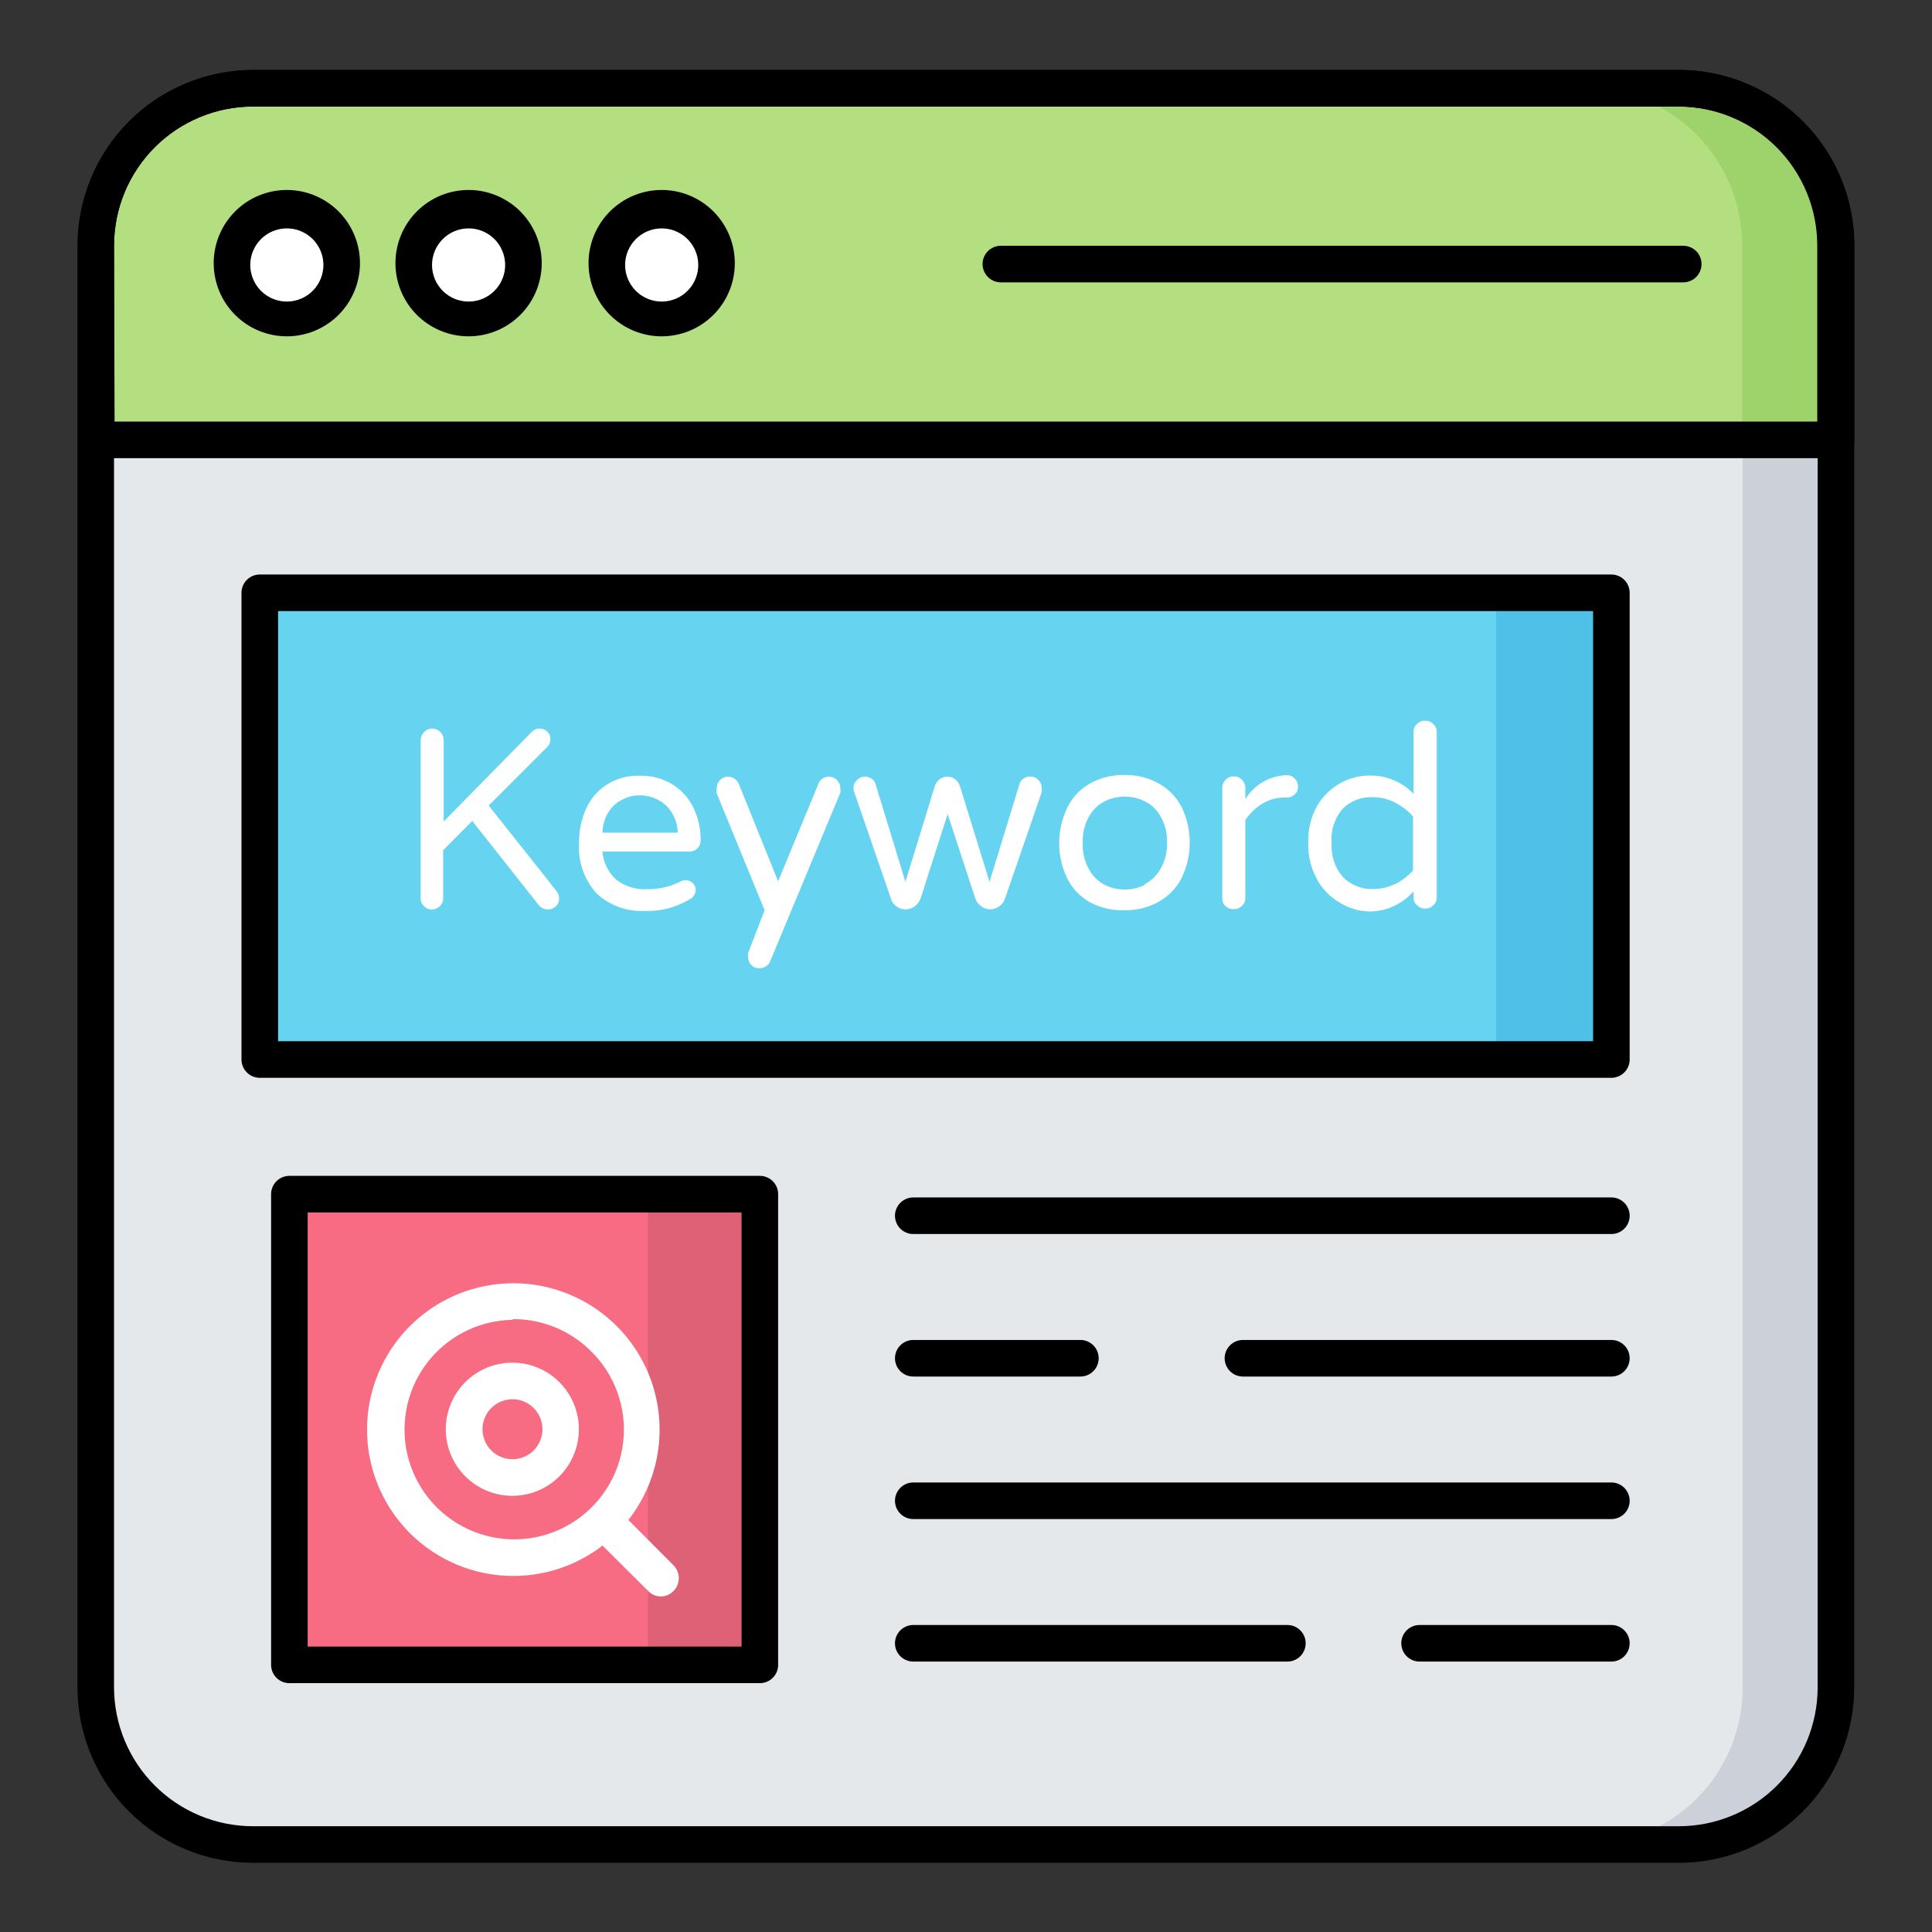 <svg xmlns="http://www.w3.org/2000/svg" xmlns:xlink="http://www.w3.org/1999/xlink" width="512" zoomAndPan="magnify" viewBox="0 0 384 384" height="512" preserveAspectRatio="xMidYMid meet" version="1.0"><rect x="0" y="0" width="384" height="384" fill="#333333" stroke="none"/><defs><clipPath id="430194ce4d"><path d="M 15.359 13.578 L 368.609 13.578 L 368.609 370.578 L 15.359 370.578 Z M 15.359 13.578 " clip-rule="nonzero"/></clipPath><clipPath id="d35ddb6a54"><path d="M 15.359 13.578 L 368.609 13.578 L 368.609 92 L 15.359 92 Z M 15.359 13.578 " clip-rule="nonzero"/></clipPath></defs><path fill="#e4e8eb" d="M 50.359 17.539 L 333.648 17.539 C 334.672 17.539 335.688 17.59 336.707 17.691 C 337.723 17.789 338.73 17.941 339.73 18.141 C 340.734 18.34 341.723 18.586 342.699 18.883 C 343.68 19.18 344.637 19.523 345.582 19.914 C 346.523 20.305 347.449 20.742 348.348 21.223 C 349.25 21.707 350.125 22.23 350.973 22.797 C 351.82 23.367 352.641 23.973 353.43 24.621 C 354.219 25.27 354.977 25.957 355.699 26.68 C 356.422 27.402 357.105 28.156 357.754 28.945 C 358.402 29.738 359.008 30.555 359.574 31.406 C 360.145 32.254 360.668 33.129 361.148 34.031 C 361.629 34.934 362.066 35.855 362.457 36.801 C 362.848 37.742 363.191 38.703 363.488 39.684 C 363.785 40.66 364.031 41.648 364.23 42.652 C 364.43 43.652 364.582 44.664 364.68 45.68 C 364.781 46.699 364.832 47.715 364.832 48.738 L 364.832 335.414 C 364.832 336.438 364.781 337.457 364.68 338.473 C 364.582 339.488 364.43 340.5 364.23 341.5 C 364.031 342.504 363.785 343.492 363.488 344.469 C 363.191 345.449 362.848 346.41 362.457 347.352 C 362.066 348.297 361.629 349.219 361.148 350.121 C 360.668 351.023 360.145 351.898 359.574 352.746 C 359.008 353.598 358.402 354.418 357.754 355.207 C 357.105 355.996 356.422 356.754 355.699 357.477 C 354.977 358.199 354.219 358.883 353.43 359.531 C 352.641 360.18 351.82 360.789 350.973 361.355 C 350.125 361.922 349.25 362.445 348.348 362.93 C 347.449 363.41 346.523 363.848 345.582 364.238 C 344.637 364.629 343.68 364.973 342.699 365.27 C 341.723 365.566 340.734 365.812 339.73 366.012 C 338.73 366.211 337.723 366.363 336.707 366.461 C 335.688 366.562 334.672 366.613 333.648 366.613 L 50.359 366.613 C 49.336 366.613 48.32 366.562 47.301 366.461 C 46.285 366.363 45.277 366.211 44.273 366.012 C 43.273 365.812 42.285 365.566 41.309 365.27 C 40.328 364.973 39.371 364.629 38.426 364.238 C 37.48 363.848 36.559 363.41 35.66 362.93 C 34.758 362.445 33.883 361.922 33.035 361.355 C 32.188 360.789 31.367 360.18 30.578 359.531 C 29.789 358.883 29.031 358.199 28.309 357.477 C 27.586 356.754 26.902 355.996 26.254 355.207 C 25.605 354.418 25 353.598 24.434 352.746 C 23.863 351.898 23.34 351.023 22.859 350.121 C 22.379 349.219 21.941 348.297 21.551 347.352 C 21.16 346.41 20.816 345.449 20.52 344.469 C 20.223 343.492 19.977 342.504 19.777 341.5 C 19.578 340.5 19.426 339.488 19.328 338.473 C 19.227 337.457 19.176 336.438 19.176 335.414 L 19.176 48.738 C 19.176 47.715 19.227 46.699 19.328 45.68 C 19.426 44.664 19.578 43.652 19.777 42.652 C 19.977 41.648 20.223 40.66 20.52 39.684 C 20.816 38.703 21.16 37.742 21.551 36.801 C 21.941 35.855 22.379 34.934 22.859 34.031 C 23.34 33.129 23.863 32.254 24.434 31.406 C 25 30.555 25.605 29.738 26.254 28.945 C 26.902 28.156 27.586 27.402 28.309 26.68 C 29.031 25.957 29.789 25.27 30.578 24.621 C 31.367 23.973 32.188 23.367 33.035 22.797 C 33.883 22.23 34.758 21.707 35.66 21.223 C 36.559 20.742 37.48 20.305 38.426 19.914 C 39.371 19.523 40.328 19.18 41.309 18.883 C 42.285 18.586 43.273 18.34 44.273 18.141 C 45.277 17.941 46.285 17.789 47.301 17.691 C 48.32 17.59 49.336 17.539 50.359 17.539 Z M 50.359 17.539 " fill-opacity="1" fill-rule="nonzero"/><path fill="#f76c82" d="M 57.48 237.348 L 150.992 237.348 L 150.992 330.906 L 57.48 330.906 Z M 57.48 237.348 " fill-opacity="1" fill-rule="nonzero"/><path fill="#000000" d="M 128.785 237.309 L 151.027 237.309 L 151.027 330.906 L 128.785 330.906 Z M 128.785 237.309 " fill-opacity="0.1" fill-rule="nonzero"/><path fill="#66d4f1" d="M 51.629 117.824 L 320.273 117.824 L 320.273 210.586 L 51.629 210.586 Z M 51.629 117.824 " fill-opacity="1" fill-rule="nonzero"/><path fill="#4fc0e8" d="M 297.379 117.824 L 320.273 117.824 L 320.273 210.586 L 297.379 210.586 Z M 297.379 117.824 " fill-opacity="1" fill-rule="nonzero"/><path fill="#ccd1d9" d="M 364.793 48.738 L 364.793 335.414 C 364.793 336.434 364.746 337.449 364.645 338.465 C 364.547 339.48 364.398 340.488 364.199 341.488 C 364 342.488 363.754 343.477 363.457 344.449 C 363.164 345.426 362.82 346.387 362.43 347.328 C 362.043 348.27 361.609 349.191 361.129 350.09 C 360.648 350.992 360.129 351.863 359.562 352.715 C 358.996 353.562 358.391 354.379 357.746 355.168 C 357.102 355.957 356.418 356.715 355.699 357.438 C 354.98 358.16 354.227 358.844 353.441 359.492 C 352.656 360.141 351.84 360.75 350.992 361.316 C 350.148 361.887 349.277 362.41 348.379 362.895 C 347.48 363.375 346.562 363.812 345.621 364.207 C 344.68 364.598 343.723 364.945 342.75 365.242 C 341.773 365.543 340.789 365.793 339.789 365.996 C 338.789 366.195 337.785 366.348 336.77 366.453 C 335.758 366.555 334.742 366.609 333.723 366.613 L 315.188 366.613 C 316.207 366.613 317.227 366.562 318.242 366.461 C 319.262 366.363 320.27 366.211 321.27 366.012 C 322.273 365.812 323.262 365.566 324.238 365.27 C 325.215 364.973 326.176 364.629 327.121 364.238 C 328.062 363.848 328.984 363.41 329.887 362.93 C 330.785 362.445 331.66 361.922 332.512 361.355 C 333.359 360.789 334.18 360.18 334.969 359.531 C 335.758 358.883 336.516 358.199 337.234 357.477 C 337.957 356.754 338.645 355.996 339.293 355.207 C 339.938 354.418 340.547 353.598 341.113 352.746 C 341.68 351.898 342.207 351.023 342.688 350.121 C 343.168 349.219 343.605 348.297 343.996 347.352 C 344.387 346.41 344.73 345.449 345.027 344.469 C 345.324 343.492 345.57 342.504 345.77 341.5 C 345.969 340.5 346.117 339.488 346.219 338.473 C 346.32 337.457 346.367 336.438 346.367 335.414 L 346.367 48.738 C 346.367 47.715 346.32 46.691 346.219 45.672 C 346.117 44.656 345.969 43.645 345.766 42.637 C 345.566 41.633 345.316 40.641 345.02 39.664 C 344.723 38.684 344.379 37.719 343.984 36.773 C 343.594 35.828 343.156 34.902 342.672 34 C 342.188 33.098 341.66 32.223 341.09 31.371 C 340.52 30.52 339.91 29.699 339.262 28.91 C 338.609 28.117 337.922 27.363 337.199 26.641 C 336.473 25.918 335.715 25.23 334.922 24.582 C 334.129 23.934 333.305 23.328 332.453 22.762 C 331.602 22.191 330.723 21.668 329.82 21.188 C 328.918 20.707 327.992 20.273 327.043 19.883 C 326.098 19.496 325.133 19.152 324.152 18.859 C 323.172 18.562 322.18 18.316 321.176 18.121 C 320.172 17.926 319.16 17.777 318.141 17.68 C 317.121 17.582 316.102 17.535 315.078 17.539 L 333.723 17.539 C 334.742 17.543 335.758 17.598 336.77 17.699 C 337.785 17.805 338.789 17.957 339.789 18.16 C 340.789 18.359 341.773 18.609 342.75 18.91 C 343.723 19.207 344.68 19.555 345.621 19.945 C 346.562 20.34 347.48 20.777 348.379 21.258 C 349.277 21.742 350.148 22.266 350.992 22.836 C 351.84 23.402 352.656 24.012 353.441 24.66 C 354.227 25.309 354.98 25.996 355.699 26.715 C 356.418 27.438 357.102 28.195 357.746 28.984 C 358.391 29.773 358.996 30.59 359.562 31.441 C 360.129 32.289 360.648 33.16 361.129 34.062 C 361.609 34.961 362.043 35.883 362.43 36.824 C 362.82 37.766 363.164 38.727 363.457 39.703 C 363.754 40.676 364 41.664 364.199 42.664 C 364.398 43.664 364.547 44.672 364.645 45.688 C 364.746 46.703 364.793 47.719 364.793 48.738 Z M 364.793 48.738 " fill-opacity="1" fill-rule="nonzero"/><path fill="#b4df80" d="M 364.793 87.426 L 364.793 48.738 C 364.793 47.719 364.746 46.703 364.645 45.688 C 364.547 44.672 364.398 43.664 364.199 42.664 C 364 41.664 363.754 40.676 363.457 39.703 C 363.164 38.727 362.82 37.766 362.43 36.824 C 362.043 35.883 361.609 34.961 361.129 34.062 C 360.648 33.16 360.129 32.289 359.562 31.441 C 358.996 30.59 358.391 29.773 357.746 28.984 C 357.102 28.195 356.418 27.438 355.699 26.715 C 354.98 25.996 354.227 25.309 353.441 24.66 C 352.656 24.012 351.84 23.402 350.992 22.836 C 350.148 22.27 349.277 21.742 348.379 21.258 C 347.48 20.777 346.562 20.34 345.621 19.945 C 344.68 19.555 343.723 19.207 342.75 18.91 C 341.773 18.609 340.789 18.359 339.789 18.16 C 338.789 17.957 337.785 17.805 336.77 17.699 C 335.758 17.598 334.742 17.543 333.723 17.539 L 50.25 17.539 C 49.227 17.539 48.211 17.59 47.191 17.691 C 46.176 17.789 45.168 17.941 44.168 18.141 C 43.164 18.34 42.176 18.586 41.199 18.883 C 40.219 19.18 39.262 19.523 38.316 19.914 C 37.375 20.305 36.453 20.742 35.551 21.223 C 34.648 21.707 33.773 22.23 32.926 22.797 C 32.078 23.367 31.258 23.973 30.469 24.621 C 29.68 25.27 28.922 25.957 28.199 26.68 C 27.477 27.402 26.793 28.156 26.145 28.945 C 25.496 29.738 24.891 30.555 24.324 31.406 C 23.754 32.254 23.23 33.129 22.75 34.031 C 22.27 34.934 21.832 35.855 21.441 36.801 C 21.051 37.742 20.707 38.703 20.41 39.684 C 20.113 40.66 19.867 41.648 19.668 42.652 C 19.469 43.652 19.316 44.664 19.219 45.68 C 19.117 46.699 19.066 47.715 19.066 48.738 L 19.066 87.426 Z M 364.793 87.426 " fill-opacity="1" fill-rule="nonzero"/><path fill="#9ed26a" d="M 364.793 48.738 L 364.793 87.426 L 346.262 87.426 L 346.262 48.738 C 346.262 47.715 346.211 46.699 346.109 45.68 C 346.008 44.664 345.859 43.652 345.66 42.652 C 345.461 41.648 345.215 40.66 344.918 39.684 C 344.621 38.703 344.277 37.742 343.887 36.801 C 343.496 35.855 343.059 34.934 342.578 34.031 C 342.098 33.129 341.57 32.254 341.004 31.406 C 340.438 30.555 339.828 29.738 339.184 28.945 C 338.535 28.156 337.848 27.402 337.129 26.68 C 336.406 25.957 335.648 25.27 334.859 24.621 C 334.07 23.973 333.25 23.367 332.402 22.797 C 331.551 22.23 330.68 21.707 329.777 21.223 C 328.875 20.742 327.953 20.305 327.012 19.914 C 326.066 19.523 325.105 19.18 324.129 18.883 C 323.152 18.586 322.164 18.34 321.16 18.141 C 320.16 17.941 319.152 17.789 318.133 17.691 C 317.117 17.59 316.098 17.539 315.078 17.539 L 333.723 17.539 C 334.742 17.543 335.758 17.598 336.77 17.699 C 337.785 17.805 338.789 17.957 339.789 18.16 C 340.789 18.359 341.773 18.609 342.75 18.91 C 343.723 19.207 344.68 19.555 345.621 19.945 C 346.562 20.34 347.48 20.777 348.379 21.258 C 349.277 21.742 350.148 22.266 350.992 22.836 C 351.84 23.402 352.656 24.012 353.441 24.66 C 354.227 25.309 354.98 25.996 355.699 26.715 C 356.418 27.438 357.102 28.195 357.746 28.984 C 358.391 29.773 358.996 30.59 359.562 31.441 C 360.129 32.289 360.648 33.16 361.129 34.062 C 361.609 34.961 362.043 35.883 362.43 36.824 C 362.82 37.766 363.164 38.727 363.457 39.703 C 363.754 40.676 364 41.664 364.199 42.664 C 364.398 43.664 364.547 44.672 364.645 45.688 C 364.746 46.703 364.793 47.719 364.793 48.738 Z M 364.793 48.738 " fill-opacity="1" fill-rule="nonzero"/><g clip-path="url(#430194ce4d)"><path fill="#000000" d="M 333.723 370.25 L 50.25 370.25 C 49.109 370.246 47.973 370.191 46.836 370.078 C 45.703 369.965 44.574 369.797 43.457 369.574 C 42.34 369.352 41.234 369.074 40.145 368.742 C 39.051 368.41 37.98 368.023 36.926 367.59 C 35.871 367.152 34.844 366.664 33.836 366.125 C 32.832 365.59 31.855 365.004 30.906 364.367 C 29.957 363.734 29.043 363.055 28.16 362.332 C 27.281 361.609 26.434 360.844 25.629 360.039 C 24.82 359.23 24.055 358.387 23.332 357.508 C 22.609 356.625 21.93 355.711 21.293 354.762 C 20.66 353.812 20.074 352.836 19.535 351.832 C 18.996 350.824 18.508 349.797 18.07 348.742 C 17.633 347.688 17.246 346.617 16.914 345.523 C 16.582 344.434 16.305 343.328 16.078 342.211 C 15.855 341.09 15.684 339.965 15.57 338.828 C 15.457 337.695 15.398 336.555 15.398 335.414 L 15.398 48.738 C 15.398 47.598 15.457 46.461 15.57 45.324 C 15.684 44.188 15.855 43.062 16.078 41.941 C 16.305 40.824 16.582 39.719 16.914 38.629 C 17.246 37.535 17.633 36.465 18.07 35.41 C 18.508 34.355 18.996 33.328 19.535 32.32 C 20.074 31.316 20.66 30.34 21.293 29.391 C 21.93 28.441 22.609 27.527 23.332 26.648 C 24.055 25.766 24.82 24.922 25.629 24.113 C 26.434 23.309 27.281 22.543 28.16 21.82 C 29.043 21.098 29.957 20.418 30.906 19.785 C 31.855 19.152 32.832 18.566 33.836 18.027 C 34.844 17.488 35.871 17 36.926 16.566 C 37.98 16.129 39.051 15.742 40.145 15.41 C 41.234 15.078 42.34 14.801 43.457 14.578 C 44.574 14.355 45.703 14.188 46.836 14.074 C 47.973 13.961 49.109 13.906 50.25 13.902 L 333.723 13.902 C 334.863 13.906 336 13.961 337.133 14.074 C 338.27 14.188 339.395 14.355 340.512 14.578 C 341.629 14.805 342.734 15.082 343.824 15.414 C 344.914 15.742 345.988 16.129 347.039 16.566 C 348.094 17.004 349.121 17.488 350.125 18.027 C 351.133 18.566 352.109 19.152 353.055 19.785 C 354.004 20.418 354.918 21.098 355.801 21.82 C 356.68 22.547 357.523 23.312 358.328 24.117 C 359.137 24.926 359.902 25.77 360.625 26.648 C 361.348 27.531 362.027 28.445 362.66 29.395 C 363.293 30.344 363.879 31.32 364.418 32.324 C 364.953 33.332 365.441 34.359 365.879 35.414 C 366.316 36.469 366.699 37.539 367.031 38.629 C 367.363 39.723 367.641 40.828 367.863 41.945 C 368.086 43.062 368.254 44.191 368.367 45.324 C 368.48 46.461 368.535 47.598 368.539 48.738 L 368.539 335.414 C 368.535 336.555 368.48 337.691 368.367 338.828 C 368.254 339.961 368.086 341.09 367.863 342.207 C 367.641 343.324 367.363 344.43 367.031 345.523 C 366.699 346.613 366.316 347.688 365.879 348.738 C 365.441 349.793 364.953 350.824 364.418 351.828 C 363.879 352.832 363.293 353.809 362.66 354.758 C 362.027 355.707 361.348 356.621 360.625 357.504 C 359.902 358.387 359.137 359.23 358.328 360.035 C 357.523 360.844 356.68 361.605 355.801 362.332 C 354.918 363.055 354.004 363.734 353.055 364.367 C 352.109 365 351.133 365.586 350.125 366.125 C 349.121 366.664 348.094 367.152 347.039 367.586 C 345.988 368.023 344.914 368.41 343.824 368.742 C 342.734 369.074 341.629 369.352 340.512 369.574 C 339.395 369.797 338.27 369.965 337.133 370.078 C 336 370.191 334.863 370.246 333.723 370.25 Z M 50.25 21.176 C 49.348 21.176 48.445 21.223 47.551 21.312 C 46.652 21.402 45.762 21.535 44.875 21.711 C 43.992 21.887 43.117 22.109 42.254 22.371 C 41.391 22.633 40.543 22.938 39.707 23.285 C 38.875 23.629 38.059 24.016 37.266 24.441 C 36.469 24.867 35.695 25.328 34.945 25.832 C 34.195 26.332 33.469 26.871 32.773 27.441 C 32.074 28.016 31.406 28.621 30.77 29.258 C 30.129 29.895 29.523 30.562 28.949 31.262 C 28.379 31.957 27.84 32.68 27.34 33.434 C 26.836 34.184 26.371 34.953 25.945 35.75 C 25.52 36.547 25.133 37.359 24.785 38.195 C 24.438 39.027 24.133 39.875 23.871 40.738 C 23.605 41.602 23.387 42.477 23.207 43.363 C 23.031 44.246 22.895 45.141 22.805 46.035 C 22.715 46.934 22.668 47.836 22.664 48.738 L 22.664 335.414 C 22.668 336.316 22.715 337.219 22.805 338.117 C 22.895 339.016 23.031 339.906 23.207 340.789 C 23.387 341.676 23.605 342.551 23.871 343.414 C 24.133 344.277 24.438 345.125 24.785 345.961 C 25.133 346.793 25.52 347.605 25.945 348.402 C 26.371 349.199 26.836 349.973 27.34 350.723 C 27.84 351.473 28.379 352.195 28.949 352.891 C 29.523 353.59 30.129 354.258 30.77 354.895 C 31.406 355.535 32.074 356.137 32.773 356.711 C 33.469 357.285 34.195 357.82 34.945 358.32 C 35.695 358.824 36.469 359.285 37.266 359.711 C 38.059 360.137 38.875 360.523 39.707 360.871 C 40.543 361.215 41.391 361.52 42.254 361.781 C 43.117 362.043 43.992 362.266 44.875 362.441 C 45.762 362.617 46.652 362.75 47.551 362.84 C 48.445 362.93 49.348 362.977 50.25 362.977 L 333.723 362.977 C 334.625 362.977 335.523 362.93 336.422 362.84 C 337.316 362.75 338.211 362.617 339.094 362.441 C 339.977 362.266 340.852 362.043 341.715 361.781 C 342.578 361.52 343.426 361.215 344.258 360.867 C 345.09 360.523 345.906 360.137 346.699 359.711 C 347.496 359.285 348.27 358.82 349.02 358.32 C 349.77 357.82 350.492 357.281 351.188 356.711 C 351.887 356.137 352.551 355.531 353.191 354.895 C 353.828 354.254 354.434 353.586 355.004 352.891 C 355.578 352.191 356.113 351.469 356.617 350.719 C 357.117 349.969 357.582 349.195 358.008 348.398 C 358.43 347.605 358.816 346.789 359.164 345.957 C 359.508 345.121 359.812 344.273 360.074 343.41 C 360.336 342.547 360.559 341.672 360.734 340.789 C 360.91 339.902 361.043 339.012 361.133 338.113 C 361.223 337.219 361.27 336.316 361.27 335.414 L 361.27 48.738 C 361.27 47.836 361.223 46.938 361.133 46.039 C 361.043 45.141 360.91 44.25 360.734 43.363 C 360.559 42.48 360.336 41.605 360.074 40.742 C 359.812 39.879 359.508 39.031 359.164 38.195 C 358.816 37.363 358.43 36.547 358.008 35.754 C 357.582 34.957 357.117 34.184 356.617 33.434 C 356.113 32.684 355.578 31.961 355.004 31.262 C 354.434 30.566 353.828 29.898 353.191 29.262 C 352.551 28.621 351.887 28.016 351.188 27.445 C 350.492 26.871 349.77 26.336 349.02 25.832 C 348.27 25.332 347.496 24.867 346.699 24.441 C 345.906 24.016 345.09 23.629 344.258 23.285 C 343.426 22.938 342.578 22.633 341.715 22.371 C 340.852 22.109 339.977 21.891 339.094 21.711 C 338.211 21.535 337.316 21.402 336.422 21.312 C 335.523 21.223 334.625 21.176 333.723 21.176 Z M 50.25 21.176 " fill-opacity="1" fill-rule="nonzero"/></g><g clip-path="url(#d35ddb6a54)"><path fill="#000000" d="M 364.832 91.062 L 19.141 91.062 C 18.66 91.062 18.195 90.973 17.75 90.785 C 17.305 90.602 16.91 90.34 16.57 90 C 16.23 89.656 15.969 89.266 15.781 88.82 C 15.598 88.375 15.508 87.91 15.508 87.426 L 15.508 48.738 C 15.508 47.602 15.566 46.465 15.68 45.332 C 15.793 44.199 15.961 43.074 16.184 41.957 C 16.41 40.84 16.688 39.738 17.016 38.648 C 17.348 37.559 17.734 36.488 18.168 35.438 C 18.605 34.383 19.09 33.355 19.629 32.352 C 20.164 31.348 20.75 30.371 21.379 29.426 C 22.012 28.477 22.691 27.562 23.41 26.684 C 24.133 25.805 24.895 24.961 25.699 24.152 C 26.504 23.348 27.344 22.582 28.223 21.859 C 29.102 21.137 30.012 20.457 30.957 19.82 C 31.902 19.188 32.879 18.602 33.879 18.062 C 34.883 17.523 35.91 17.035 36.961 16.598 C 38.012 16.156 39.078 15.77 40.168 15.438 C 41.254 15.102 42.355 14.824 43.473 14.598 C 44.59 14.371 45.711 14.199 46.844 14.086 C 47.977 13.969 49.113 13.91 50.25 13.902 L 333.723 13.902 C 334.863 13.906 336 13.961 337.133 14.074 C 338.27 14.188 339.395 14.355 340.516 14.578 C 341.633 14.801 342.738 15.078 343.828 15.41 C 344.918 15.742 345.992 16.129 347.047 16.566 C 348.098 17 349.129 17.488 350.133 18.027 C 351.141 18.566 352.117 19.152 353.066 19.785 C 354.012 20.418 354.93 21.098 355.809 21.82 C 356.691 22.543 357.535 23.309 358.344 24.113 C 359.148 24.922 359.914 25.766 360.641 26.648 C 361.363 27.527 362.043 28.441 362.676 29.391 C 363.312 30.34 363.898 31.316 364.438 32.32 C 364.977 33.328 365.465 34.355 365.902 35.41 C 366.34 36.465 366.723 37.535 367.059 38.629 C 367.391 39.719 367.668 40.824 367.891 41.941 C 368.117 43.062 368.285 44.188 368.398 45.324 C 368.516 46.461 368.57 47.598 368.574 48.738 L 368.574 87.426 C 368.574 87.672 368.551 87.91 368.504 88.152 C 368.453 88.391 368.383 88.621 368.289 88.844 C 368.191 89.07 368.078 89.281 367.941 89.48 C 367.801 89.684 367.645 89.867 367.473 90.039 C 367.297 90.207 367.105 90.359 366.902 90.488 C 366.699 90.621 366.48 90.73 366.254 90.82 C 366.027 90.906 365.797 90.973 365.555 91.012 C 365.316 91.055 365.074 91.07 364.832 91.062 Z M 22.773 83.793 L 361.195 83.793 L 361.195 48.738 C 361.195 47.84 361.148 46.941 361.059 46.043 C 360.969 45.148 360.836 44.258 360.656 43.375 C 360.48 42.492 360.262 41.621 360 40.758 C 359.734 39.898 359.434 39.051 359.086 38.219 C 358.742 37.387 358.359 36.574 357.934 35.781 C 357.508 34.984 357.047 34.215 356.547 33.465 C 356.047 32.715 355.512 31.992 354.941 31.297 C 354.371 30.602 353.77 29.934 353.133 29.297 C 352.496 28.66 351.832 28.055 351.137 27.48 C 350.441 26.906 349.723 26.371 348.973 25.867 C 348.227 25.367 347.457 24.902 346.664 24.477 C 345.871 24.051 345.062 23.66 344.23 23.316 C 343.398 22.969 342.555 22.66 341.695 22.395 C 340.832 22.133 339.961 21.91 339.082 21.73 C 338.199 21.551 337.309 21.414 336.414 21.324 C 335.52 21.23 334.621 21.18 333.723 21.176 L 50.25 21.176 C 49.348 21.176 48.445 21.223 47.551 21.312 C 46.652 21.402 45.762 21.535 44.875 21.711 C 43.992 21.887 43.117 22.109 42.254 22.371 C 41.391 22.633 40.543 22.938 39.707 23.285 C 38.875 23.629 38.059 24.016 37.266 24.441 C 36.469 24.867 35.695 25.328 34.945 25.832 C 34.195 26.332 33.469 26.871 32.773 27.441 C 32.074 28.016 31.406 28.621 30.77 29.258 C 30.129 29.895 29.523 30.562 28.949 31.262 C 28.379 31.957 27.84 32.68 27.34 33.434 C 26.836 34.184 26.371 34.953 25.945 35.75 C 25.52 36.547 25.133 37.359 24.785 38.195 C 24.438 39.027 24.133 39.875 23.871 40.738 C 23.605 41.602 23.387 42.477 23.207 43.363 C 23.031 44.246 22.895 45.141 22.805 46.035 C 22.715 46.934 22.668 47.836 22.664 48.738 Z M 22.773 83.793 " fill-opacity="1" fill-rule="nonzero"/></g><path fill="#ffffff" d="M 67.766 52.484 C 67.777 53.203 67.719 53.914 67.59 54.621 C 67.461 55.328 67.266 56.016 67 56.688 C 66.734 57.355 66.41 57.988 66.02 58.594 C 65.629 59.195 65.184 59.754 64.68 60.27 C 64.18 60.785 63.633 61.246 63.043 61.656 C 62.449 62.062 61.824 62.406 61.164 62.691 C 60.504 62.973 59.82 63.191 59.117 63.34 C 58.418 63.488 57.707 63.566 56.988 63.574 C 56.27 63.582 55.555 63.52 54.852 63.387 C 54.145 63.254 53.457 63.051 52.793 62.785 C 52.125 62.516 51.492 62.184 50.891 61.789 C 50.289 61.398 49.734 60.949 49.223 60.445 C 48.707 59.941 48.25 59.391 47.848 58.797 C 47.445 58.203 47.102 57.574 46.82 56.91 C 46.543 56.25 46.332 55.566 46.188 54.863 C 46.043 54.156 45.969 53.445 45.961 52.727 C 45.957 52.008 46.023 51.297 46.16 50.59 C 46.297 49.887 46.504 49.199 46.773 48.535 C 47.047 47.867 47.383 47.238 47.777 46.637 C 48.176 46.039 48.629 45.484 49.133 44.973 C 49.641 44.465 50.191 44.008 50.789 43.609 C 51.383 43.207 52.016 42.871 52.68 42.594 C 53.34 42.316 54.023 42.109 54.73 41.969 C 55.434 41.828 56.145 41.758 56.863 41.758 C 57.57 41.758 58.273 41.824 58.969 41.961 C 59.664 42.098 60.34 42.301 60.996 42.57 C 61.648 42.84 62.273 43.168 62.863 43.559 C 63.457 43.949 64.004 44.391 64.512 44.887 C 65.016 45.383 65.469 45.926 65.867 46.512 C 66.266 47.094 66.605 47.715 66.887 48.363 C 67.164 49.016 67.379 49.688 67.527 50.383 C 67.676 51.074 67.754 51.773 67.766 52.484 Z M 67.766 52.484 " fill-opacity="1" fill-rule="nonzero"/><path fill="#ffffff" d="M 103.891 52.484 C 103.902 53.203 103.844 53.914 103.715 54.621 C 103.586 55.328 103.391 56.016 103.125 56.688 C 102.859 57.355 102.531 57.988 102.145 58.594 C 101.754 59.195 101.309 59.754 100.805 60.27 C 100.305 60.785 99.758 61.246 99.168 61.656 C 98.574 62.062 97.949 62.406 97.289 62.691 C 96.629 62.973 95.945 63.191 95.242 63.34 C 94.539 63.488 93.828 63.566 93.113 63.574 C 92.395 63.582 91.68 63.52 90.977 63.387 C 90.27 63.254 89.582 63.051 88.918 62.785 C 88.25 62.516 87.617 62.184 87.016 61.789 C 86.414 61.398 85.859 60.949 85.344 60.445 C 84.832 59.941 84.375 59.391 83.973 58.797 C 83.566 58.203 83.227 57.574 82.945 56.91 C 82.668 56.25 82.453 55.566 82.309 54.863 C 82.164 54.156 82.09 53.445 82.086 52.727 C 82.082 52.008 82.148 51.297 82.285 50.59 C 82.422 49.887 82.629 49.199 82.898 48.535 C 83.172 47.867 83.508 47.238 83.902 46.637 C 84.301 46.039 84.75 45.484 85.258 44.973 C 85.766 44.465 86.316 44.008 86.914 43.609 C 87.508 43.207 88.141 42.871 88.801 42.594 C 89.465 42.316 90.148 42.109 90.855 41.969 C 91.559 41.828 92.27 41.758 92.988 41.758 C 93.695 41.758 94.398 41.824 95.094 41.961 C 95.789 42.098 96.465 42.301 97.121 42.57 C 97.773 42.84 98.398 43.168 98.988 43.559 C 99.582 43.949 100.129 44.391 100.633 44.887 C 101.141 45.383 101.59 45.926 101.992 46.512 C 102.391 47.094 102.73 47.715 103.008 48.363 C 103.289 49.016 103.504 49.688 103.652 50.383 C 103.801 51.074 103.879 51.773 103.891 52.484 Z M 103.891 52.484 " fill-opacity="1" fill-rule="nonzero"/><path fill="#ffffff" d="M 142.27 52.484 C 142.281 53.203 142.223 53.914 142.094 54.621 C 141.965 55.328 141.77 56.016 141.504 56.688 C 141.238 57.355 140.91 57.988 140.52 58.594 C 140.129 59.195 139.684 59.754 139.184 60.27 C 138.684 60.785 138.137 61.246 137.543 61.656 C 136.953 62.062 136.328 62.406 135.664 62.691 C 135.004 62.973 134.324 63.191 133.621 63.34 C 132.918 63.488 132.207 63.566 131.488 63.574 C 130.77 63.582 130.059 63.52 129.352 63.387 C 128.648 63.254 127.961 63.051 127.293 62.785 C 126.629 62.516 125.992 62.184 125.395 61.789 C 124.793 61.398 124.234 60.949 123.723 60.445 C 123.211 59.941 122.754 59.391 122.348 58.797 C 121.945 58.203 121.605 57.574 121.324 56.91 C 121.043 56.25 120.832 55.566 120.688 54.863 C 120.543 54.156 120.469 53.445 120.465 52.727 C 120.461 52.008 120.527 51.297 120.664 50.59 C 120.801 49.887 121.004 49.199 121.277 48.535 C 121.551 47.867 121.883 47.238 122.281 46.637 C 122.68 46.039 123.129 45.484 123.637 44.973 C 124.145 44.465 124.695 44.008 125.289 43.609 C 125.887 43.207 126.516 42.871 127.18 42.594 C 127.844 42.316 128.527 42.109 129.23 41.969 C 129.938 41.828 130.648 41.758 131.367 41.758 C 132.074 41.758 132.777 41.824 133.473 41.961 C 134.168 42.098 134.84 42.301 135.496 42.57 C 136.152 42.84 136.777 43.168 137.367 43.559 C 137.957 43.949 138.508 44.391 139.012 44.887 C 139.516 45.383 139.969 45.926 140.371 46.512 C 140.77 47.094 141.109 47.715 141.387 48.363 C 141.668 49.016 141.879 49.688 142.027 50.383 C 142.176 51.074 142.258 51.773 142.27 52.484 Z M 142.27 52.484 " fill-opacity="1" fill-rule="nonzero"/><path fill="#000000" d="M 57.008 66.848 C 56.051 66.848 55.105 66.754 54.164 66.566 C 53.227 66.379 52.316 66.102 51.434 65.734 C 50.547 65.367 49.711 64.914 48.914 64.383 C 48.121 63.848 47.383 63.242 46.711 62.566 C 46.035 61.887 45.43 61.148 44.902 60.352 C 44.371 59.551 43.926 58.711 43.562 57.824 C 43.199 56.938 42.926 56.027 42.742 55.086 C 42.559 54.148 42.469 53.199 42.473 52.242 C 42.477 51.281 42.574 50.336 42.766 49.398 C 42.957 48.457 43.238 47.547 43.609 46.664 C 43.98 45.781 44.434 44.945 44.969 44.152 C 45.508 43.359 46.113 42.625 46.797 41.953 C 47.477 41.281 48.219 40.68 49.016 40.152 C 49.816 39.629 50.66 39.184 51.547 38.824 C 52.434 38.465 53.348 38.195 54.285 38.016 C 55.227 37.836 56.176 37.75 57.133 37.758 C 58.09 37.766 59.035 37.867 59.973 38.062 C 60.91 38.258 61.82 38.543 62.699 38.918 C 63.582 39.293 64.414 39.75 65.207 40.289 C 65.996 40.828 66.727 41.441 67.395 42.125 C 68.066 42.809 68.664 43.551 69.184 44.355 C 69.707 45.156 70.148 46 70.504 46.891 C 70.859 47.777 71.125 48.695 71.301 49.637 C 71.477 50.578 71.559 51.527 71.547 52.484 C 71.535 53.43 71.43 54.367 71.234 55.297 C 71.043 56.223 70.758 57.121 70.387 57.992 C 70.016 58.867 69.566 59.695 69.035 60.477 C 68.5 61.262 67.898 61.984 67.227 62.652 C 66.551 63.316 65.82 63.91 65.031 64.434 C 64.238 64.957 63.406 65.398 62.531 65.758 C 61.656 66.117 60.754 66.387 59.824 66.57 C 58.895 66.754 57.957 66.848 57.008 66.848 Z M 57.008 45.395 C 56.531 45.395 56.055 45.441 55.586 45.535 C 55.113 45.629 54.656 45.77 54.215 45.953 C 53.77 46.137 53.352 46.363 52.953 46.633 C 52.555 46.902 52.188 47.207 51.848 47.547 C 51.512 47.887 51.211 48.258 50.945 48.66 C 50.684 49.059 50.461 49.48 50.277 49.926 C 50.098 50.371 49.961 50.828 49.871 51.301 C 49.781 51.773 49.738 52.246 49.742 52.727 C 49.746 53.207 49.797 53.684 49.898 54.152 C 49.996 54.621 50.137 55.078 50.328 55.52 C 50.516 55.961 50.746 56.379 51.016 56.777 C 51.285 57.172 51.594 57.539 51.938 57.871 C 52.281 58.207 52.652 58.508 53.055 58.766 C 53.461 59.027 53.883 59.246 54.328 59.426 C 54.773 59.602 55.234 59.734 55.707 59.82 C 56.18 59.906 56.652 59.945 57.133 59.938 C 57.613 59.93 58.086 59.875 58.555 59.773 C 59.023 59.668 59.48 59.523 59.918 59.332 C 60.359 59.141 60.777 58.906 61.168 58.633 C 61.562 58.355 61.926 58.047 62.258 57.699 C 62.59 57.352 62.883 56.977 63.141 56.574 C 63.398 56.168 63.617 55.742 63.789 55.293 C 63.961 54.848 64.09 54.387 64.172 53.914 C 64.254 53.441 64.289 52.965 64.277 52.484 C 64.266 52.016 64.211 51.551 64.109 51.09 C 64.008 50.633 63.859 50.188 63.672 49.758 C 63.484 49.324 63.258 48.918 62.992 48.531 C 62.723 48.145 62.422 47.785 62.086 47.457 C 61.75 47.129 61.383 46.836 60.992 46.582 C 60.598 46.324 60.184 46.105 59.75 45.93 C 59.312 45.75 58.867 45.617 58.406 45.527 C 57.945 45.438 57.48 45.395 57.008 45.395 Z M 57.008 45.395 " fill-opacity="1" fill-rule="nonzero"/><path fill="#000000" d="M 93.133 66.848 C 92.176 66.848 91.23 66.754 90.289 66.566 C 89.352 66.379 88.441 66.102 87.559 65.734 C 86.672 65.367 85.832 64.914 85.039 64.383 C 84.242 63.848 83.508 63.242 82.832 62.566 C 82.16 61.887 81.555 61.148 81.027 60.352 C 80.496 59.551 80.051 58.711 79.688 57.824 C 79.324 56.938 79.051 56.027 78.867 55.086 C 78.684 54.148 78.594 53.199 78.598 52.242 C 78.602 51.281 78.699 50.336 78.891 49.398 C 79.082 48.457 79.363 47.547 79.734 46.664 C 80.105 45.781 80.559 44.945 81.094 44.152 C 81.633 43.359 82.238 42.625 82.922 41.953 C 83.602 41.281 84.34 40.68 85.141 40.152 C 85.941 39.629 86.785 39.184 87.672 38.824 C 88.559 38.465 89.473 38.195 90.41 38.016 C 91.352 37.836 92.301 37.75 93.258 37.758 C 94.215 37.766 95.16 37.867 96.098 38.062 C 97.035 38.258 97.941 38.543 98.824 38.918 C 99.703 39.293 100.539 39.75 101.332 40.289 C 102.121 40.828 102.852 41.441 103.52 42.125 C 104.191 42.809 104.785 43.551 105.309 44.355 C 105.832 45.156 106.273 46 106.629 46.891 C 106.984 47.777 107.25 48.695 107.426 49.637 C 107.602 50.578 107.684 51.527 107.672 52.484 C 107.66 53.43 107.555 54.367 107.359 55.297 C 107.164 56.223 106.883 57.121 106.512 57.992 C 106.141 58.867 105.691 59.695 105.16 60.477 C 104.625 61.262 104.023 61.984 103.348 62.652 C 102.676 63.316 101.945 63.91 101.152 64.434 C 100.363 64.957 99.531 65.398 98.656 65.758 C 97.777 66.117 96.875 66.387 95.949 66.57 C 95.02 66.754 94.082 66.848 93.133 66.848 Z M 93.133 45.395 C 92.652 45.395 92.18 45.441 91.707 45.535 C 91.238 45.629 90.781 45.77 90.34 45.953 C 89.895 46.137 89.477 46.363 89.078 46.633 C 88.68 46.902 88.312 47.207 87.973 47.547 C 87.637 47.887 87.336 48.258 87.07 48.66 C 86.805 49.059 86.582 49.48 86.402 49.926 C 86.223 50.371 86.086 50.828 85.996 51.301 C 85.906 51.773 85.863 52.246 85.867 52.727 C 85.871 53.207 85.922 53.684 86.02 54.152 C 86.121 54.621 86.262 55.078 86.449 55.52 C 86.641 55.961 86.867 56.379 87.141 56.777 C 87.41 57.172 87.719 57.539 88.062 57.871 C 88.406 58.207 88.777 58.508 89.18 58.766 C 89.582 59.027 90.008 59.246 90.453 59.426 C 90.898 59.602 91.359 59.734 91.832 59.82 C 92.301 59.906 92.777 59.945 93.258 59.938 C 93.738 59.93 94.211 59.875 94.68 59.773 C 95.148 59.668 95.605 59.523 96.043 59.332 C 96.484 59.141 96.898 58.906 97.293 58.633 C 97.688 58.355 98.051 58.047 98.383 57.699 C 98.715 57.352 99.008 56.977 99.266 56.574 C 99.523 56.168 99.738 55.742 99.914 55.293 C 100.086 54.848 100.215 54.387 100.297 53.914 C 100.379 53.441 100.414 52.965 100.402 52.484 C 100.391 52.016 100.332 51.551 100.23 51.09 C 100.129 50.633 99.984 50.188 99.797 49.758 C 99.609 49.324 99.383 48.918 99.117 48.531 C 98.848 48.145 98.547 47.785 98.211 47.457 C 97.875 47.129 97.508 46.836 97.117 46.582 C 96.723 46.324 96.309 46.105 95.875 45.93 C 95.438 45.75 94.992 45.617 94.531 45.527 C 94.07 45.438 93.605 45.395 93.133 45.395 Z M 93.133 45.395 " fill-opacity="1" fill-rule="nonzero"/><path fill="#000000" d="M 131.512 66.848 C 130.555 66.848 129.605 66.754 128.668 66.566 C 127.73 66.379 126.82 66.102 125.934 65.734 C 125.051 65.367 124.211 64.914 123.418 64.383 C 122.621 63.848 121.887 63.242 121.211 62.566 C 120.535 61.887 119.934 61.148 119.402 60.352 C 118.875 59.551 118.43 58.711 118.066 57.824 C 117.703 56.938 117.43 56.027 117.246 55.086 C 117.062 54.148 116.973 53.199 116.977 52.242 C 116.98 51.281 117.078 50.336 117.27 49.398 C 117.461 48.457 117.742 47.547 118.113 46.664 C 118.484 45.781 118.938 44.945 119.473 44.152 C 120.008 43.359 120.617 42.625 121.297 41.953 C 121.98 41.281 122.719 40.68 123.52 40.152 C 124.316 39.629 125.16 39.184 126.047 38.824 C 126.934 38.465 127.848 38.195 128.789 38.016 C 129.73 37.836 130.676 37.75 131.633 37.758 C 132.59 37.766 133.539 37.867 134.477 38.062 C 135.414 38.258 136.32 38.543 137.203 38.918 C 138.082 39.293 138.918 39.75 139.707 40.289 C 140.5 40.828 141.23 41.441 141.898 42.125 C 142.566 42.809 143.164 43.551 143.688 44.355 C 144.211 45.156 144.648 46 145.008 46.891 C 145.363 47.777 145.629 48.695 145.805 49.637 C 145.98 50.578 146.062 51.527 146.047 52.484 C 146.035 53.43 145.934 54.367 145.738 55.297 C 145.543 56.223 145.262 57.121 144.891 57.992 C 144.52 58.867 144.07 59.695 143.535 60.477 C 143.004 61.262 142.402 61.984 141.727 62.652 C 141.055 63.316 140.32 63.91 139.531 64.434 C 138.742 64.957 137.91 65.398 137.031 65.758 C 136.156 66.117 135.254 66.387 134.324 66.57 C 133.398 66.754 132.457 66.848 131.512 66.848 Z M 131.512 45.395 C 131.031 45.395 130.559 45.441 130.086 45.535 C 129.617 45.629 129.16 45.77 128.715 45.953 C 128.273 46.137 127.852 46.363 127.457 46.633 C 127.059 46.902 126.688 47.207 126.352 47.547 C 126.016 47.887 125.711 48.258 125.449 48.66 C 125.184 49.059 124.961 49.48 124.781 49.926 C 124.602 50.371 124.465 50.828 124.375 51.301 C 124.285 51.773 124.242 52.246 124.246 52.727 C 124.25 53.207 124.301 53.684 124.398 54.152 C 124.496 54.621 124.641 55.078 124.828 55.52 C 125.016 55.961 125.246 56.379 125.52 56.777 C 125.789 57.172 126.098 57.539 126.441 57.871 C 126.785 58.207 127.156 58.508 127.559 58.766 C 127.961 59.027 128.387 59.246 128.832 59.426 C 129.277 59.602 129.734 59.734 130.207 59.82 C 130.68 59.906 131.156 59.945 131.637 59.938 C 132.117 59.93 132.59 59.875 133.059 59.773 C 133.527 59.668 133.98 59.523 134.422 59.332 C 134.859 59.141 135.277 58.906 135.672 58.633 C 136.066 58.355 136.426 58.047 136.758 57.699 C 137.094 57.352 137.387 56.977 137.645 56.574 C 137.902 56.168 138.117 55.742 138.293 55.293 C 138.465 54.848 138.594 54.387 138.676 53.914 C 138.758 53.441 138.793 52.965 138.781 52.484 C 138.77 52.016 138.711 51.551 138.609 51.09 C 138.508 50.633 138.363 50.188 138.176 49.758 C 137.988 49.324 137.762 48.918 137.492 48.531 C 137.227 48.145 136.926 47.785 136.59 47.457 C 136.25 47.129 135.887 46.836 135.492 46.582 C 135.102 46.324 134.688 46.105 134.25 45.93 C 133.816 45.75 133.367 45.617 132.906 45.527 C 132.445 45.438 131.98 45.395 131.512 45.395 Z M 131.512 45.395 " fill-opacity="1" fill-rule="nonzero"/><path fill="#000000" d="M 334.559 56.121 L 198.926 56.121 C 198.445 56.121 197.98 56.027 197.535 55.844 C 197.09 55.66 196.699 55.395 196.355 55.055 C 196.016 54.715 195.754 54.32 195.57 53.875 C 195.387 53.43 195.293 52.965 195.293 52.484 C 195.293 52 195.387 51.539 195.57 51.094 C 195.754 50.648 196.016 50.254 196.355 49.914 C 196.699 49.57 197.09 49.309 197.535 49.125 C 197.98 48.941 198.445 48.848 198.926 48.848 L 334.559 48.848 C 335.039 48.848 335.504 48.941 335.949 49.125 C 336.395 49.309 336.785 49.57 337.129 49.914 C 337.469 50.254 337.73 50.648 337.914 51.094 C 338.102 51.539 338.191 52 338.191 52.484 C 338.191 52.965 338.102 53.43 337.914 53.875 C 337.73 54.32 337.469 54.715 337.129 55.055 C 336.785 55.395 336.395 55.66 335.949 55.844 C 335.504 56.027 335.039 56.121 334.559 56.121 Z M 334.559 56.121 " fill-opacity="1" fill-rule="nonzero"/><path fill="#000000" d="M 151.027 334.543 L 57.52 334.543 C 57.035 334.543 56.574 334.449 56.129 334.266 C 55.684 334.082 55.289 333.816 54.949 333.477 C 54.609 333.137 54.344 332.742 54.16 332.297 C 53.977 331.852 53.883 331.387 53.883 330.906 L 53.883 237.348 C 53.883 236.863 53.977 236.402 54.16 235.957 C 54.344 235.512 54.609 235.117 54.949 234.777 C 55.289 234.434 55.684 234.172 56.129 233.988 C 56.574 233.805 57.035 233.711 57.52 233.711 L 151.027 233.711 C 151.508 233.711 151.973 233.805 152.418 233.988 C 152.863 234.172 153.258 234.434 153.598 234.777 C 153.938 235.117 154.199 235.508 154.387 235.957 C 154.57 236.402 154.66 236.863 154.66 237.348 L 154.66 330.906 C 154.66 331.387 154.57 331.852 154.387 332.297 C 154.199 332.742 153.938 333.137 153.598 333.477 C 153.258 333.816 152.863 334.082 152.418 334.266 C 151.973 334.449 151.508 334.543 151.027 334.543 Z M 61.152 327.27 L 147.395 327.27 L 147.395 240.984 L 61.152 240.984 Z M 61.152 327.27 " fill-opacity="1" fill-rule="nonzero"/><path fill="#000000" d="M 320.273 245.273 L 181.52 245.273 C 181.035 245.273 180.574 245.18 180.129 244.996 C 179.684 244.812 179.289 244.551 178.949 244.207 C 178.609 243.867 178.348 243.473 178.16 243.027 C 177.977 242.582 177.883 242.121 177.883 241.637 C 177.883 241.156 177.977 240.691 178.16 240.246 C 178.348 239.801 178.609 239.406 178.949 239.066 C 179.289 238.727 179.684 238.461 180.129 238.277 C 180.574 238.094 181.035 238 181.52 238 L 320.273 238 C 320.758 238 321.219 238.094 321.664 238.277 C 322.109 238.461 322.504 238.727 322.844 239.066 C 323.188 239.406 323.449 239.801 323.633 240.246 C 323.816 240.691 323.91 241.156 323.91 241.637 C 323.91 242.121 323.816 242.582 323.633 243.027 C 323.449 243.473 323.188 243.867 322.844 244.207 C 322.504 244.551 322.109 244.812 321.664 244.996 C 321.219 245.18 320.758 245.273 320.273 245.273 Z M 320.273 245.273 " fill-opacity="1" fill-rule="nonzero"/><path fill="#000000" d="M 320.273 273.598 L 247.043 273.598 C 246.562 273.598 246.098 273.508 245.652 273.324 C 245.207 273.137 244.816 272.875 244.477 272.535 C 244.133 272.195 243.871 271.801 243.688 271.355 C 243.504 270.91 243.41 270.445 243.41 269.965 C 243.41 269.48 243.504 269.016 243.688 268.57 C 243.871 268.125 244.133 267.734 244.477 267.391 C 244.816 267.051 245.207 266.789 245.652 266.605 C 246.098 266.418 246.562 266.328 247.043 266.328 L 320.273 266.328 C 320.758 266.328 321.219 266.418 321.664 266.605 C 322.109 266.789 322.504 267.051 322.844 267.391 C 323.188 267.734 323.449 268.125 323.633 268.57 C 323.816 269.016 323.91 269.48 323.91 269.965 C 323.91 270.445 323.816 270.91 323.633 271.355 C 323.449 271.801 323.188 272.195 322.844 272.535 C 322.504 272.875 322.109 273.137 321.664 273.324 C 321.219 273.508 320.758 273.598 320.273 273.598 Z M 320.273 273.598 " fill-opacity="1" fill-rule="nonzero"/><path fill="#000000" d="M 214.734 273.598 L 181.52 273.598 C 181.035 273.598 180.574 273.508 180.129 273.324 C 179.684 273.137 179.289 272.875 178.949 272.535 C 178.609 272.195 178.348 271.801 178.16 271.355 C 177.977 270.91 177.883 270.445 177.883 269.965 C 177.883 269.48 177.977 269.016 178.16 268.57 C 178.348 268.125 178.609 267.734 178.949 267.391 C 179.289 267.051 179.684 266.789 180.129 266.605 C 180.574 266.418 181.035 266.328 181.52 266.328 L 214.734 266.328 C 215.219 266.328 215.684 266.418 216.125 266.605 C 216.57 266.789 216.965 267.051 217.305 267.391 C 217.648 267.734 217.91 268.125 218.094 268.57 C 218.277 269.016 218.371 269.48 218.371 269.965 C 218.371 270.445 218.277 270.91 218.094 271.355 C 217.91 271.801 217.648 272.195 217.305 272.535 C 216.965 272.875 216.57 273.137 216.125 273.324 C 215.684 273.508 215.219 273.598 214.734 273.598 Z M 214.734 273.598 " fill-opacity="1" fill-rule="nonzero"/><path fill="#000000" d="M 320.273 301.926 L 181.52 301.926 C 181.035 301.926 180.574 301.832 180.129 301.648 C 179.684 301.465 179.289 301.199 178.949 300.859 C 178.609 300.52 178.348 300.125 178.16 299.68 C 177.977 299.234 177.883 298.77 177.883 298.289 C 177.883 297.809 177.977 297.344 178.16 296.898 C 178.348 296.453 178.609 296.059 178.949 295.719 C 179.289 295.375 179.684 295.113 180.129 294.93 C 180.574 294.746 181.035 294.652 181.52 294.652 L 320.273 294.652 C 320.758 294.652 321.219 294.746 321.664 294.93 C 322.109 295.113 322.504 295.375 322.844 295.719 C 323.188 296.059 323.449 296.453 323.633 296.898 C 323.816 297.344 323.91 297.809 323.91 298.289 C 323.91 298.77 323.816 299.234 323.633 299.68 C 323.449 300.125 323.188 300.52 322.844 300.859 C 322.504 301.199 322.109 301.465 321.664 301.648 C 321.219 301.832 320.758 301.926 320.273 301.926 Z M 320.273 301.926 " fill-opacity="1" fill-rule="nonzero"/><path fill="#000000" d="M 320.273 330.25 L 282.152 330.25 C 281.668 330.25 281.207 330.16 280.762 329.973 C 280.316 329.789 279.922 329.527 279.582 329.188 C 279.242 328.844 278.977 328.453 278.793 328.008 C 278.609 327.562 278.516 327.098 278.516 326.613 C 278.516 326.133 278.609 325.668 278.793 325.223 C 278.977 324.777 279.242 324.383 279.582 324.043 C 279.922 323.703 280.316 323.441 280.762 323.254 C 281.207 323.07 281.668 322.98 282.152 322.98 L 320.273 322.98 C 320.758 322.98 321.219 323.07 321.664 323.254 C 322.109 323.441 322.504 323.703 322.844 324.043 C 323.188 324.383 323.449 324.777 323.633 325.223 C 323.816 325.668 323.91 326.133 323.91 326.613 C 323.91 327.098 323.816 327.562 323.633 328.008 C 323.449 328.453 323.188 328.844 322.844 329.188 C 322.504 329.527 322.109 329.789 321.664 329.973 C 321.219 330.16 320.758 330.25 320.273 330.25 Z M 320.273 330.25 " fill-opacity="1" fill-rule="nonzero"/><path fill="#000000" d="M 255.875 330.25 L 181.52 330.25 C 181.035 330.25 180.574 330.16 180.129 329.973 C 179.684 329.789 179.289 329.527 178.949 329.188 C 178.609 328.844 178.348 328.453 178.16 328.008 C 177.977 327.562 177.883 327.098 177.883 326.613 C 177.883 326.133 177.977 325.668 178.16 325.223 C 178.348 324.777 178.609 324.383 178.949 324.043 C 179.289 323.703 179.684 323.441 180.129 323.254 C 180.574 323.07 181.035 322.98 181.52 322.98 L 255.875 322.98 C 256.359 322.98 256.82 323.07 257.266 323.254 C 257.711 323.441 258.105 323.703 258.445 324.043 C 258.785 324.383 259.051 324.777 259.234 325.223 C 259.418 325.668 259.512 326.133 259.512 326.613 C 259.512 327.098 259.418 327.562 259.234 328.008 C 259.051 328.453 258.785 328.844 258.445 329.188 C 258.105 329.527 257.711 329.789 257.266 329.973 C 256.82 330.16 256.359 330.25 255.875 330.25 Z M 255.875 330.25 " fill-opacity="1" fill-rule="nonzero"/><path fill="#000000" d="M 320.273 214.223 L 51.629 214.223 C 51.148 214.223 50.684 214.129 50.238 213.945 C 49.793 213.758 49.402 213.496 49.062 213.156 C 48.719 212.816 48.457 212.422 48.273 211.977 C 48.09 211.531 47.996 211.066 47.996 210.586 L 47.996 117.824 C 47.996 117.344 48.09 116.879 48.273 116.434 C 48.457 115.988 48.719 115.594 49.062 115.254 C 49.402 114.914 49.793 114.652 50.238 114.465 C 50.684 114.281 51.148 114.191 51.629 114.191 L 320.273 114.191 C 320.758 114.191 321.219 114.281 321.664 114.465 C 322.109 114.652 322.504 114.914 322.844 115.254 C 323.188 115.594 323.449 115.988 323.633 116.434 C 323.816 116.879 323.91 117.344 323.91 117.824 L 323.91 210.586 C 323.91 211.066 323.816 211.531 323.633 211.977 C 323.449 212.422 323.188 212.816 322.844 213.156 C 322.504 213.496 322.109 213.758 321.664 213.945 C 321.219 214.129 320.758 214.223 320.273 214.223 Z M 55.266 206.949 L 316.641 206.949 L 316.641 121.461 L 55.266 121.461 Z M 55.266 206.949 " fill-opacity="1" fill-rule="nonzero"/><path fill="#ffffff" d="M 84.266 180.113 C 83.812 179.664 83.594 179.117 83.613 178.477 L 83.613 147.168 C 83.605 146.535 83.824 145.988 84.266 145.535 C 84.695 145.062 85.227 144.82 85.867 144.805 C 86.516 144.809 87.074 145.039 87.535 145.496 C 87.977 145.953 88.195 146.5 88.191 147.133 L 88.191 163.277 L 105.527 145.641 C 105.977 145.094 106.559 144.812 107.27 144.805 C 107.84 144.812 108.34 145.004 108.762 145.387 C 109.195 145.777 109.402 146.262 109.379 146.844 C 109.418 147.441 109.238 147.961 108.832 148.406 L 97.133 160.113 L 110.578 177.059 C 110.93 177.48 111.113 177.965 111.125 178.512 C 111.164 179.141 110.961 179.676 110.504 180.113 C 110.266 180.344 109.992 180.512 109.684 180.625 C 109.371 180.738 109.051 180.781 108.723 180.758 C 108.395 180.734 108.082 180.641 107.793 180.484 C 107.5 180.328 107.254 180.121 107.055 179.859 L 93.859 163.168 L 88.082 168.988 L 88.082 178.477 C 88.102 179.117 87.883 179.664 87.43 180.113 C 86.961 180.562 86.402 180.777 85.758 180.77 C 85.172 180.75 84.676 180.531 84.266 180.113 Z M 84.266 180.113 " fill-opacity="1" fill-rule="nonzero"/><path fill="#ffffff" d="M 118.539 177.531 C 117.324 176.172 116.418 174.633 115.82 172.914 C 115.223 171.191 114.977 169.422 115.086 167.605 C 115.062 165.297 115.496 163.078 116.395 160.949 C 117.27 158.918 118.629 157.281 120.465 156.043 C 122.512 154.723 124.754 154.105 127.188 154.188 C 129.527 154.129 131.695 154.711 133.691 155.934 C 135.523 157.082 136.906 158.633 137.836 160.586 C 138.805 162.598 139.277 164.719 139.254 166.949 C 139.27 167.262 139.219 167.562 139.109 167.855 C 138.996 168.145 138.828 168.402 138.605 168.621 C 138.383 168.84 138.125 169.004 137.832 169.109 C 137.539 169.219 137.238 169.262 136.926 169.242 L 119.738 169.242 C 119.816 170.297 120.082 171.301 120.543 172.254 C 121 173.211 121.613 174.047 122.391 174.77 C 123.27 175.469 124.246 175.984 125.316 176.324 C 126.387 176.664 127.484 176.797 128.605 176.73 C 129.832 176.754 131.043 176.617 132.238 176.332 C 133.316 176.066 134.344 175.68 135.328 175.168 C 135.625 175.016 135.938 174.945 136.273 174.949 C 136.828 174.945 137.301 175.137 137.691 175.531 C 138.102 175.914 138.297 176.387 138.27 176.949 C 138.246 177.359 138.117 177.73 137.883 178.066 C 137.645 178.398 137.34 178.645 136.965 178.805 C 135.738 179.523 134.441 180.082 133.074 180.477 C 131.441 180.914 129.785 181.109 128.094 181.059 C 126.328 181.141 124.617 180.875 122.961 180.262 C 121.301 179.648 119.828 178.738 118.539 177.531 Z M 134.711 165.496 C 134.656 163.98 134.223 162.59 133.402 161.312 C 132.695 160.242 131.762 159.43 130.602 158.879 C 129.527 158.344 128.387 158.078 127.188 158.078 C 125.996 158.066 124.867 158.336 123.809 158.879 C 122.629 159.41 121.695 160.223 121.008 161.312 C 120.199 162.59 119.777 163.984 119.738 165.496 Z M 134.711 165.496 " fill-opacity="1" fill-rule="nonzero"/><path fill="#ffffff" d="M 149.32 191.785 C 148.891 191.34 148.684 190.805 148.703 190.188 C 148.648 189.918 148.648 189.652 148.703 189.387 L 151.973 180.914 L 142.449 157.68 C 142.383 157.363 142.383 157.047 142.449 156.734 C 142.441 156.086 142.656 155.527 143.105 155.059 C 143.539 154.602 144.074 154.371 144.703 154.371 C 145.188 154.371 145.625 154.516 146.012 154.805 C 146.402 155.055 146.68 155.395 146.848 155.824 L 154.66 175.168 L 162.621 155.898 C 162.766 155.438 163.031 155.066 163.422 154.785 C 163.812 154.5 164.246 154.363 164.73 154.371 C 165.371 154.367 165.918 154.598 166.363 155.059 C 166.812 155.527 167.027 156.086 167.02 156.734 C 167.074 157.012 167.074 157.289 167.02 157.57 L 153.172 190.84 C 153.027 191.305 152.758 191.684 152.371 191.977 C 151.984 192.27 151.551 192.426 151.062 192.441 C 150.375 192.508 149.793 192.289 149.32 191.785 Z M 149.32 191.785 " fill-opacity="1" fill-rule="nonzero"/><path fill="#ffffff" d="M 178.176 180.148 C 177.637 179.766 177.273 179.258 177.086 178.621 L 169.816 157.531 C 169.703 157.254 169.645 156.961 169.637 156.66 C 169.625 156.023 169.855 155.488 170.324 155.059 C 170.758 154.598 171.293 154.367 171.926 154.371 C 172.398 154.371 172.836 154.508 173.234 154.77 C 173.605 155.004 173.859 155.332 173.996 155.75 L 179.957 175.277 L 185.809 156.223 C 185.992 155.684 186.309 155.234 186.754 154.879 C 187.219 154.543 187.738 154.371 188.316 154.371 C 188.883 154.363 189.391 154.535 189.84 154.879 C 190.301 155.227 190.613 155.676 190.785 156.223 L 196.676 175.277 L 202.672 155.715 C 202.82 155.293 203.086 154.965 203.469 154.734 C 203.852 154.465 204.277 154.332 204.742 154.332 C 205.387 154.328 205.93 154.559 206.379 155.023 C 206.824 155.465 207.043 155.996 207.031 156.625 C 207.086 156.914 207.086 157.207 207.031 157.496 L 199.762 178.586 C 199.551 179.215 199.176 179.723 198.637 180.113 C 198.098 180.52 197.492 180.727 196.82 180.73 C 196.145 180.73 195.539 180.527 195.004 180.113 C 194.453 179.711 194.066 179.191 193.84 178.551 L 188.352 161.789 L 182.973 178.586 C 182.73 179.215 182.344 179.738 181.809 180.148 C 181.547 180.344 181.262 180.492 180.949 180.598 C 180.641 180.699 180.32 180.75 179.992 180.75 C 179.664 180.75 179.348 180.699 179.035 180.598 C 178.727 180.492 178.438 180.344 178.176 180.148 Z M 178.176 180.148 " fill-opacity="1" fill-rule="nonzero"/><path fill="#ffffff" d="M 216.664 179.352 C 214.664 178.227 213.148 176.637 212.121 174.586 C 211.594 173.492 211.195 172.352 210.926 171.168 C 210.656 169.984 210.52 168.785 210.52 167.57 C 210.52 166.355 210.656 165.152 210.926 163.969 C 211.195 162.785 211.594 161.645 212.121 160.551 C 213.133 158.469 214.648 156.855 216.664 155.715 C 218.789 154.543 221.066 153.984 223.496 154.043 C 225.91 153.984 228.176 154.543 230.289 155.715 C 232.289 156.832 233.812 158.41 234.871 160.441 C 235.398 161.535 235.797 162.676 236.066 163.859 C 236.336 165.047 236.469 166.246 236.469 167.461 C 236.469 168.676 236.336 169.875 236.066 171.059 C 235.797 172.242 235.398 173.383 234.871 174.477 C 233.816 176.52 232.289 178.109 230.289 179.242 C 228.172 180.395 225.906 180.953 223.496 180.914 C 221.082 180.988 218.805 180.465 216.664 179.352 Z M 227.566 175.715 C 228.91 175.008 229.953 173.988 230.691 172.66 C 231.578 171.066 232 169.355 231.961 167.531 C 232.027 165.668 231.605 163.922 230.691 162.297 C 229.965 160.965 228.922 159.957 227.566 159.277 C 226.301 158.648 224.961 158.332 223.551 158.332 C 222.137 158.332 220.797 158.648 219.535 159.277 C 218.199 159.973 217.168 160.977 216.445 162.297 C 215.543 163.926 215.133 165.672 215.207 167.531 C 215.133 169.406 215.543 171.16 216.445 172.805 C 217.18 174.121 218.207 175.141 219.535 175.859 C 220.797 176.488 222.137 176.805 223.551 176.805 C 224.961 176.805 226.301 176.488 227.566 175.859 Z M 227.566 175.715 " fill-opacity="1" fill-rule="nonzero"/><path fill="#ffffff" d="M 243.594 180.113 C 243.137 179.664 242.922 179.117 242.938 178.477 L 242.938 156.66 C 242.926 156.012 243.145 155.457 243.594 154.988 C 244.027 154.531 244.559 154.301 245.191 154.297 C 245.844 154.301 246.398 154.531 246.863 154.988 C 247.309 155.457 247.527 156.012 247.516 156.66 L 247.516 158.844 C 247.941 158.152 248.438 157.527 249.012 156.957 C 249.586 156.391 250.219 155.898 250.914 155.484 C 251.605 155.07 252.34 154.742 253.109 154.508 C 253.883 154.27 254.672 154.125 255.477 154.078 L 255.73 154.078 C 256.363 154.051 256.898 154.27 257.328 154.734 C 257.777 155.172 257.996 155.707 257.984 156.332 C 258.008 156.957 257.793 157.477 257.328 157.895 C 256.859 158.34 256.301 158.543 255.656 158.516 L 255.402 158.516 C 253.801 158.496 252.312 158.898 250.934 159.715 C 249.551 160.551 248.414 161.645 247.516 162.988 L 247.516 178.406 C 247.535 179.043 247.316 179.59 246.863 180.039 C 246.395 180.488 245.84 180.707 245.191 180.695 C 244.574 180.727 244.043 180.535 243.594 180.113 Z M 243.594 180.113 " fill-opacity="1" fill-rule="nonzero"/><path fill="#ffffff" d="M 266.305 179.422 C 264.363 178.289 262.848 176.738 261.762 174.77 C 260.539 172.5 259.957 170.074 260.02 167.496 C 259.941 164.914 260.52 162.488 261.762 160.223 C 262.883 158.32 264.395 156.816 266.305 155.715 C 268.156 154.664 270.141 154.145 272.266 154.152 C 273.902 154.125 275.48 154.426 276.988 155.059 C 278.5 155.691 279.82 156.602 280.953 157.789 L 280.953 145.57 C 280.922 144.906 281.152 144.348 281.645 143.898 C 282.094 143.441 282.641 143.227 283.277 143.242 C 283.906 143.23 284.438 143.449 284.879 143.898 C 285.352 144.355 285.582 144.91 285.566 145.57 L 285.566 178.297 C 285.59 178.949 285.359 179.492 284.879 179.93 C 284.438 180.379 283.906 180.598 283.277 180.586 C 282.641 180.605 282.094 180.387 281.645 179.93 C 281.16 179.492 280.93 178.949 280.953 178.297 L 280.953 177.168 C 279.852 178.418 278.547 179.395 277.035 180.09 C 275.52 180.785 273.934 181.145 272.266 181.168 C 270.125 181.117 268.137 180.535 266.305 179.422 Z M 277.211 175.785 C 278.586 175.086 279.797 174.164 280.844 173.023 L 280.844 162.262 C 279.809 161.109 278.594 160.188 277.211 159.496 C 275.828 158.793 274.363 158.441 272.812 158.441 C 271.68 158.391 270.59 158.578 269.539 158.996 C 268.488 159.414 267.566 160.027 266.777 160.84 C 265.996 161.781 265.422 162.832 265.059 163.996 C 264.691 165.16 264.562 166.352 264.672 167.57 C 264.586 168.801 264.738 170 265.129 171.172 C 265.52 172.344 266.117 173.398 266.926 174.332 C 267.719 175.133 268.641 175.738 269.691 176.148 C 270.742 176.562 271.832 176.742 272.957 176.695 C 274.492 176.703 275.945 176.363 277.316 175.676 Z M 277.211 175.785 " fill-opacity="1" fill-rule="nonzero"/><path fill="#ffffff" d="M 101.855 313.234 C 101.262 313.23 100.672 313.207 100.078 313.168 C 99.488 313.129 98.898 313.07 98.309 312.996 C 97.723 312.918 97.137 312.824 96.555 312.715 C 95.969 312.602 95.391 312.473 94.816 312.324 C 94.242 312.18 93.672 312.016 93.109 311.832 C 92.543 311.652 91.984 311.453 91.434 311.234 C 90.883 311.02 90.336 310.785 89.797 310.535 C 89.262 310.285 88.73 310.02 88.207 309.738 C 87.688 309.457 87.176 309.16 86.672 308.848 C 86.168 308.531 85.672 308.203 85.191 307.859 C 84.707 307.516 84.234 307.16 83.773 306.785 C 83.309 306.414 82.859 306.027 82.422 305.629 C 81.984 305.227 81.559 304.812 81.145 304.387 C 80.734 303.961 80.336 303.523 79.949 303.074 C 79.562 302.621 79.191 302.16 78.832 301.688 C 78.477 301.215 78.133 300.73 77.805 300.234 C 77.477 299.742 77.164 299.238 76.867 298.723 C 76.57 298.211 76.289 297.688 76.023 297.156 C 75.758 296.629 75.508 296.09 75.277 295.543 C 75.043 294.996 74.828 294.445 74.629 293.887 C 74.43 293.328 74.25 292.762 74.086 292.191 C 73.922 291.621 73.777 291.047 73.648 290.469 C 73.52 289.887 73.406 289.305 73.312 288.719 C 73.219 288.133 73.145 287.547 73.086 286.953 C 73.031 286.363 72.992 285.773 72.969 285.18 C 72.949 284.586 72.945 283.992 72.961 283.398 C 72.977 282.809 73.008 282.215 73.062 281.625 C 73.113 281.031 73.184 280.441 73.27 279.855 C 73.355 279.27 73.461 278.688 73.586 278.105 C 73.707 277.523 73.848 276.949 74.008 276.379 C 74.164 275.805 74.34 275.238 74.535 274.676 C 74.727 274.117 74.938 273.562 75.164 273.016 C 75.391 272.465 75.633 271.926 75.895 271.391 C 76.156 270.859 76.43 270.332 76.723 269.816 C 77.016 269.301 77.324 268.793 77.645 268.297 C 77.969 267.797 78.309 267.312 78.66 266.836 C 79.012 266.355 79.379 265.891 79.762 265.438 C 80.145 264.984 80.539 264.539 80.945 264.109 C 81.355 263.68 81.777 263.262 82.211 262.859 C 82.645 262.453 83.09 262.062 83.547 261.688 C 84.004 261.309 84.473 260.945 84.953 260.598 C 85.434 260.25 85.926 259.918 86.426 259.598 C 86.926 259.277 87.434 258.977 87.953 258.688 C 88.473 258.402 89 258.133 89.535 257.875 C 90.07 257.621 90.613 257.383 91.164 257.16 C 91.715 256.941 92.27 256.734 92.832 256.547 C 93.395 256.359 93.965 256.191 94.539 256.035 C 95.109 255.883 95.688 255.75 96.27 255.633 C 96.852 255.516 97.434 255.414 98.023 255.332 C 98.609 255.25 99.199 255.188 99.789 255.141 C 100.383 255.098 100.973 255.07 101.566 255.059 C 102.16 255.051 102.754 255.059 103.344 255.086 C 103.938 255.113 104.527 255.156 105.117 255.219 C 105.707 255.285 106.293 255.363 106.879 255.465 C 107.465 255.562 108.047 255.68 108.621 255.812 C 109.199 255.949 109.773 256.102 110.344 256.27 C 110.91 256.441 111.473 256.629 112.031 256.832 C 112.586 257.035 113.137 257.258 113.68 257.496 C 114.223 257.734 114.758 257.988 115.285 258.258 C 115.812 258.527 116.332 258.816 116.844 259.117 C 117.355 259.418 117.855 259.738 118.344 260.07 C 118.836 260.402 119.316 260.75 119.785 261.113 C 120.254 261.477 120.715 261.852 121.16 262.242 C 121.605 262.633 122.039 263.039 122.461 263.453 C 123.484 264.465 124.426 265.547 125.289 266.695 C 126.148 267.848 126.922 269.055 127.605 270.32 C 128.289 271.582 128.875 272.891 129.363 274.242 C 129.852 275.594 130.238 276.977 130.523 278.387 C 130.809 279.793 130.988 281.215 131.062 282.652 C 131.137 284.09 131.102 285.523 130.965 286.953 C 130.824 288.383 130.582 289.797 130.234 291.191 C 129.887 292.586 129.438 293.949 128.887 295.277 C 128.336 296.605 127.691 297.883 126.953 299.117 C 126.215 300.352 125.387 301.52 124.473 302.633 C 123.562 303.742 122.57 304.777 121.504 305.742 C 120.438 306.703 119.305 307.582 118.109 308.379 C 116.91 309.172 115.66 309.875 114.359 310.484 C 113.059 311.098 111.719 311.605 110.344 312.02 C 108.969 312.43 107.566 312.738 106.145 312.941 C 104.723 313.145 103.293 313.242 101.855 313.234 Z M 101.855 262.328 C 101.023 262.34 100.191 262.402 99.367 262.512 C 98.539 262.617 97.723 262.773 96.914 262.977 C 96.102 263.18 95.309 263.426 94.527 263.719 C 93.746 264.016 92.988 264.352 92.246 264.73 C 91.504 265.113 90.785 265.535 90.094 266 C 89.398 266.461 88.734 266.965 88.098 267.504 C 87.461 268.043 86.859 268.617 86.289 269.227 C 85.719 269.836 85.188 270.473 84.688 271.145 C 84.191 271.812 83.734 272.512 83.32 273.23 C 82.902 273.953 82.527 274.699 82.195 275.465 C 81.863 276.23 81.578 277.012 81.336 277.809 C 81.094 278.609 80.898 279.418 80.75 280.238 C 80.602 281.059 80.496 281.887 80.445 282.719 C 80.391 283.551 80.383 284.383 80.422 285.215 C 80.465 286.051 80.555 286.879 80.688 287.699 C 80.824 288.523 81.008 289.336 81.238 290.141 C 81.465 290.941 81.742 291.727 82.059 292.496 C 82.379 293.27 82.742 294.02 83.148 294.746 C 83.551 295.477 83.996 296.18 84.484 296.859 C 84.969 297.535 85.492 298.184 86.055 298.801 C 86.613 299.418 87.207 300.004 87.836 300.551 C 88.461 301.102 89.117 301.613 89.805 302.09 C 90.488 302.562 91.199 302.996 91.938 303.391 C 92.672 303.781 93.426 304.133 94.203 304.438 C 94.98 304.742 95.77 305.004 96.574 305.219 C 97.379 305.434 98.195 305.602 99.02 305.727 C 99.844 305.848 100.676 305.922 101.508 305.949 C 102.34 305.973 103.172 305.953 104.004 305.883 C 104.836 305.816 105.66 305.699 106.477 305.535 C 107.293 305.371 108.102 305.16 108.895 304.906 C 109.688 304.648 110.465 304.352 111.223 304.004 C 111.98 303.66 112.719 303.273 113.434 302.844 C 114.148 302.414 114.836 301.945 115.496 301.434 C 116.156 300.926 116.789 300.383 117.387 299.801 C 117.984 299.219 118.547 298.605 119.074 297.961 C 119.605 297.316 120.094 296.641 120.543 295.941 C 120.996 295.238 121.406 294.512 121.773 293.766 C 122.141 293.016 122.465 292.25 122.742 291.465 C 123.023 290.676 123.258 289.879 123.445 289.066 C 123.633 288.254 123.773 287.434 123.867 286.602 C 123.965 285.773 124.008 284.941 124.008 284.109 C 124.008 283.273 123.957 282.441 123.863 281.613 C 123.766 280.785 123.621 279.965 123.43 279.152 C 123.238 278.34 123.004 277.543 122.723 276.758 C 122.438 275.973 122.113 275.207 121.742 274.457 C 121.371 273.711 120.961 272.988 120.508 272.285 C 120.055 271.586 119.562 270.914 119.035 270.27 C 118.504 269.625 117.938 269.016 117.34 268.438 C 116.316 267.43 115.207 266.535 114.008 265.75 C 112.809 264.965 111.547 264.305 110.219 263.77 C 108.891 263.23 107.523 262.828 106.117 262.562 C 104.707 262.297 103.289 262.168 101.855 262.184 Z M 101.855 262.328 " fill-opacity="1" fill-rule="nonzero"/><path fill="#ffffff" d="M 101.855 297.309 C 101.312 297.309 100.773 297.277 100.234 297.211 C 99.695 297.145 99.164 297.047 98.637 296.918 C 98.113 296.785 97.594 296.625 97.09 296.43 C 96.582 296.234 96.09 296.012 95.613 295.754 C 95.133 295.5 94.672 295.215 94.227 294.906 C 93.785 294.594 93.359 294.254 92.957 293.891 C 92.555 293.527 92.176 293.141 91.824 292.73 C 91.469 292.32 91.141 291.891 90.836 291.438 C 90.535 290.988 90.262 290.52 90.02 290.035 C 89.773 289.551 89.559 289.055 89.379 288.543 C 89.195 288.031 89.043 287.512 88.922 286.984 C 88.805 286.453 88.719 285.918 88.664 285.379 C 88.609 284.84 88.59 284.297 88.602 283.754 C 88.617 283.211 88.664 282.672 88.742 282.137 C 88.82 281.602 88.934 281.07 89.078 280.547 C 89.223 280.023 89.398 279.512 89.605 279.012 C 89.812 278.508 90.051 278.023 90.316 277.551 C 90.582 277.078 90.879 276.625 91.203 276.188 C 91.523 275.754 91.875 275.336 92.246 274.945 C 92.621 274.551 93.02 274.184 93.438 273.84 C 93.855 273.496 94.297 273.18 94.754 272.887 C 95.211 272.598 95.688 272.336 96.176 272.105 C 96.668 271.871 97.168 271.672 97.684 271.5 C 98.199 271.332 98.723 271.195 99.254 271.09 C 99.785 270.984 100.324 270.91 100.863 270.871 C 101.406 270.832 101.945 270.824 102.488 270.852 C 103.031 270.879 103.566 270.941 104.102 271.031 C 104.637 271.125 105.164 271.25 105.68 271.41 C 106.199 271.566 106.707 271.758 107.203 271.977 C 107.699 272.199 108.18 272.449 108.645 272.727 C 109.109 273.008 109.555 273.312 109.98 273.648 C 110.41 273.984 110.812 274.344 111.195 274.727 C 112.117 275.652 112.887 276.691 113.5 277.844 C 114.117 278.996 114.551 280.215 114.805 281.496 C 115.059 282.777 115.121 284.07 114.992 285.371 C 114.863 286.672 114.551 287.926 114.051 289.133 C 113.551 290.34 112.887 291.449 112.059 292.461 C 111.234 293.473 110.277 294.34 109.191 295.066 C 108.105 295.797 106.938 296.348 105.688 296.73 C 104.441 297.113 103.164 297.305 101.855 297.309 Z M 101.855 278.109 C 101.398 278.109 100.949 278.16 100.504 278.266 C 100.059 278.367 99.629 278.523 99.219 278.723 C 98.809 278.926 98.43 279.172 98.074 279.465 C 97.723 279.754 97.406 280.082 97.129 280.441 C 96.852 280.805 96.617 281.195 96.43 281.613 C 96.238 282.027 96.102 282.461 96.012 282.91 C 95.922 283.359 95.887 283.812 95.902 284.27 C 95.918 284.727 95.984 285.176 96.102 285.617 C 96.219 286.059 96.387 286.48 96.602 286.883 C 96.82 287.289 97.078 287.66 97.379 288.004 C 97.68 288.348 98.016 288.652 98.387 288.922 C 98.762 289.188 99.156 289.406 99.578 289.582 C 100.004 289.758 100.438 289.883 100.891 289.957 C 101.34 290.031 101.793 290.051 102.25 290.023 C 102.707 289.992 103.152 289.91 103.59 289.777 C 104.027 289.645 104.445 289.465 104.84 289.234 C 105.234 289.008 105.602 288.734 105.934 288.422 C 106.27 288.109 106.562 287.762 106.816 287.383 C 107.07 287.004 107.277 286.598 107.438 286.172 C 107.598 285.742 107.707 285.301 107.77 284.848 C 107.828 284.395 107.836 283.941 107.789 283.484 C 107.746 283.031 107.648 282.586 107.5 282.152 C 107.355 281.719 107.16 281.309 106.918 280.922 C 106.676 280.531 106.395 280.176 106.07 279.855 C 105.512 279.293 104.867 278.863 104.137 278.562 C 103.406 278.258 102.648 278.109 101.855 278.109 Z M 101.855 278.109 " fill-opacity="1" fill-rule="nonzero"/><path fill="#ffffff" d="M 131.438 317.305 C 130.434 317.312 129.574 316.961 128.859 316.25 L 117.34 304.797 C 117.039 304.449 116.816 304.059 116.664 303.629 C 116.516 303.195 116.449 302.75 116.465 302.293 C 116.484 301.836 116.586 301.395 116.77 300.977 C 116.953 300.559 117.203 300.184 117.527 299.863 C 117.852 299.539 118.223 299.285 118.645 299.102 C 119.062 298.918 119.5 298.816 119.957 298.801 C 120.414 298.781 120.859 298.848 121.293 299 C 121.727 299.148 122.113 299.371 122.461 299.672 L 133.836 311.09 C 134.18 311.43 134.445 311.824 134.633 312.273 C 134.82 312.719 134.914 313.184 134.914 313.672 C 134.914 314.156 134.82 314.621 134.633 315.07 C 134.445 315.516 134.18 315.91 133.836 316.25 C 133.172 316.914 132.375 317.266 131.438 317.305 Z M 131.438 317.305 " fill-opacity="1" fill-rule="nonzero"/></svg>